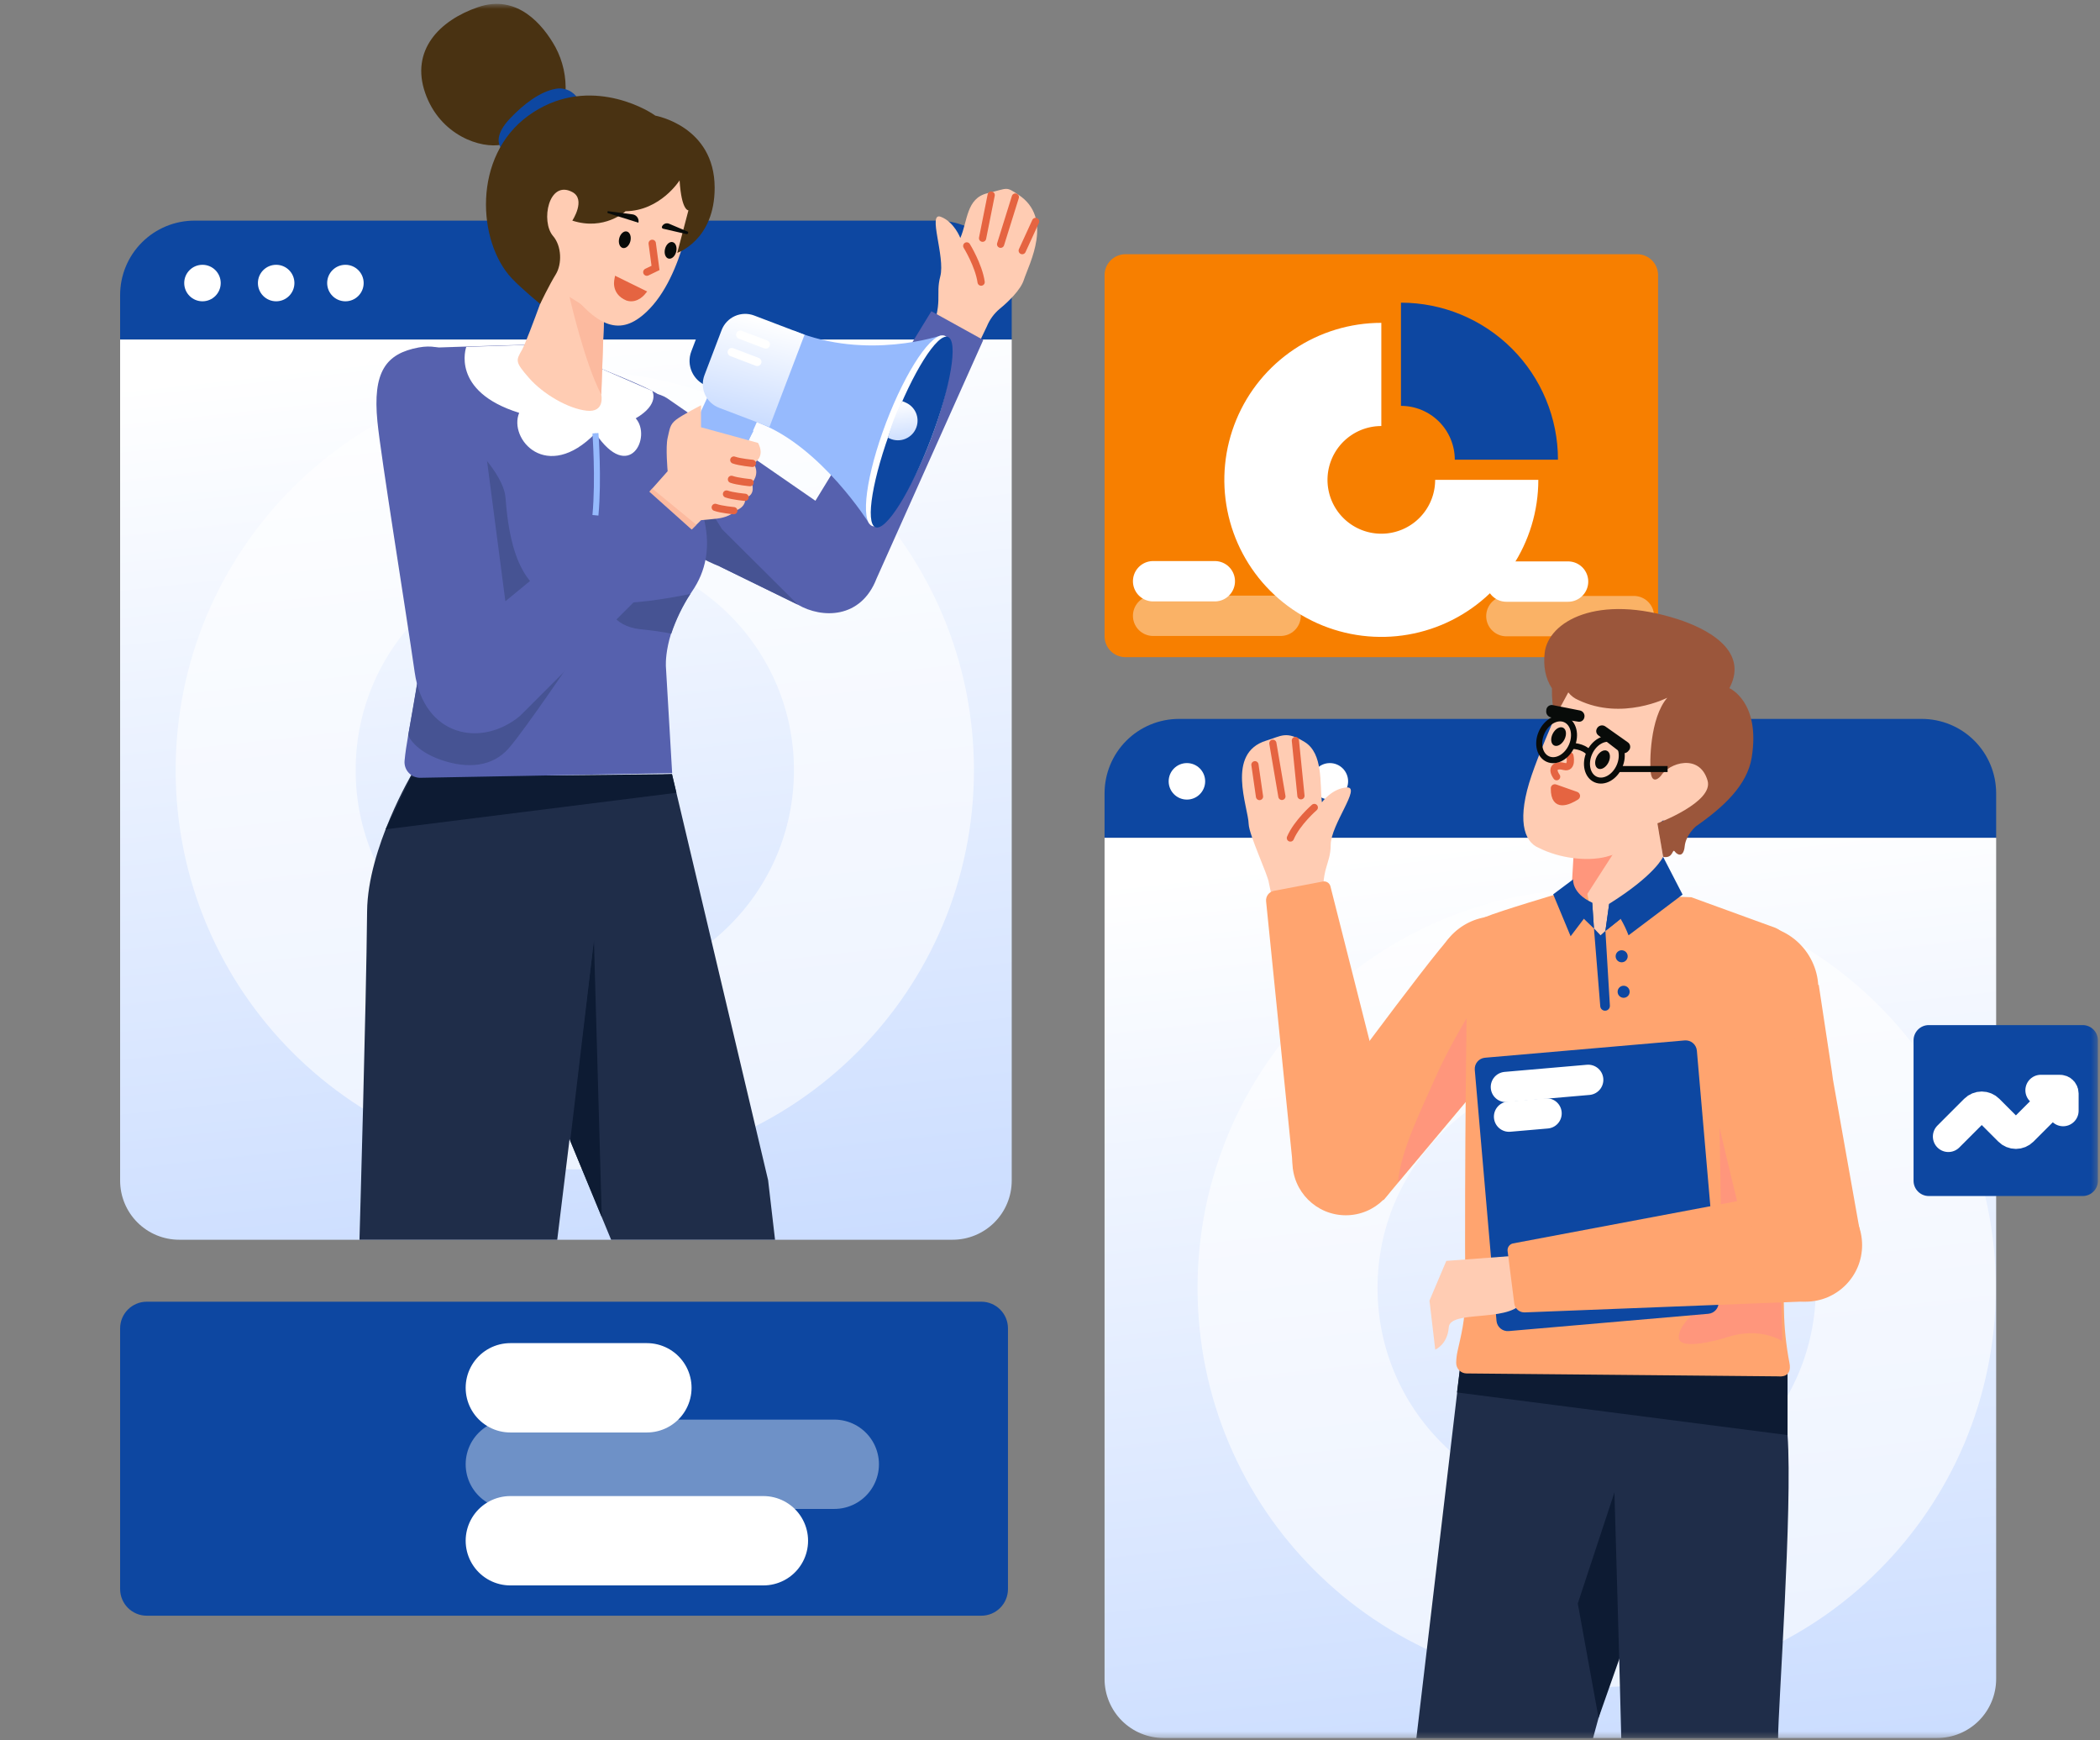<svg width="350" height="290" viewBox="0 0 350 290" fill="none" xmlns="http://www.w3.org/2000/svg">
<rect x="0" y="0" width="350" height="290" fill="#808080" stroke="none"/>
<mask id="mask0_12100_5733" style="mask-type:luminance" maskUnits="userSpaceOnUse" x="0" y="0" width="350" height="290">
<path d="M349.656 0.645H0V289.645H349.656V0.645Z" fill="white"/>
</mask>
<g mask="url(#mask0_12100_5733)">
<path d="M272.864 42.36H187.58C185.655 42.36 184.094 43.921 184.094 45.846V106.02C184.094 107.946 185.655 109.507 187.58 109.507H272.864C274.787 109.507 276.348 107.946 276.348 106.02V45.846C276.348 43.921 274.787 42.36 272.864 42.36Z" fill="#F77F00"/>
<path d="M247.79 79.962C247.79 83.437 246.76 86.834 244.829 89.723C242.899 92.612 240.155 94.864 236.945 96.194C233.734 97.523 230.202 97.871 226.794 97.194C223.386 96.516 220.255 94.842 217.798 92.385C215.341 89.928 213.668 86.798 212.99 83.39C212.312 79.982 212.66 76.449 213.99 73.239C215.319 70.028 217.571 67.284 220.46 65.354C223.35 63.424 226.746 62.393 230.221 62.393" stroke="white" stroke-width="17.195" stroke-miterlimit="10"/>
<path d="M233.494 59.033C238.154 59.033 242.623 60.884 245.917 64.179C249.212 67.474 251.063 71.943 251.063 76.602" stroke="#0D47A1" stroke-width="17.195" stroke-miterlimit="10"/>
<path d="M192.186 96.852H202.469" stroke="white" stroke-width="6.726" stroke-miterlimit="10" stroke-linecap="round"/>
<path opacity="0.4" d="M192.186 102.609H213.437" stroke="white" stroke-width="6.726" stroke-miterlimit="10" stroke-linecap="round"/>
<path d="M251.062 96.91H261.346" stroke="white" stroke-width="6.726" stroke-miterlimit="10" stroke-linecap="round"/>
<path opacity="0.4" d="M251.062 102.667H272.315" stroke="white" stroke-width="6.726" stroke-miterlimit="10" stroke-linecap="round"/>
<path d="M32.418 36.763H156.221C159.51 36.763 162.663 38.069 164.988 40.395C167.313 42.719 168.62 45.873 168.62 49.161V56.582H20.02V49.161C20.02 45.873 21.326 42.719 23.651 40.395C25.976 38.069 29.13 36.763 32.418 36.763Z" fill="#0D47A1"/>
<path d="M20.02 56.582H168.62V196.731C168.62 199.343 167.582 201.848 165.735 203.695C163.888 205.542 161.383 206.58 158.77 206.58H29.869C27.256 206.58 24.751 205.542 22.904 203.695C21.057 201.848 20.02 199.343 20.02 196.731V56.582Z" fill="url(#paint0_linear_12100_5733)"/>
<path opacity="0.6" d="M95.799 179.862C124.255 179.862 147.323 156.794 147.323 128.338C147.323 99.883 124.255 76.814 95.799 76.814C67.343 76.814 44.275 99.883 44.275 128.338C44.275 156.794 67.343 179.862 95.799 179.862Z" stroke="white" stroke-width="30" stroke-miterlimit="10"/>
<path d="M33.744 50.206C35.424 50.206 36.786 48.845 36.786 47.165C36.786 45.486 35.424 44.124 33.744 44.124C32.065 44.124 30.703 45.486 30.703 47.165C30.703 48.845 32.065 50.206 33.744 50.206Z" fill="white"/>
<path d="M46.028 50.206C47.707 50.206 49.069 48.845 49.069 47.165C49.069 45.486 47.707 44.124 46.028 44.124C44.348 44.124 42.986 45.486 42.986 47.165C42.986 48.845 44.348 50.206 46.028 50.206Z" fill="white"/>
<path d="M57.569 50.206C59.248 50.206 60.61 48.845 60.61 47.165C60.61 45.486 59.248 44.124 57.569 44.124C55.889 44.124 54.527 45.486 54.527 47.165C54.527 48.845 55.889 50.206 57.569 50.206Z" fill="white"/>
<path d="M196.492 119.794H320.297C323.583 119.794 326.736 121.1 329.062 123.425C331.389 125.75 332.692 128.904 332.692 132.192V139.613H184.094V132.192C184.094 128.904 185.4 125.75 187.725 123.425C190.05 121.1 193.204 119.794 196.492 119.794Z" fill="#0D47A1"/>
<path d="M184.094 139.612H332.692V279.761C332.692 282.373 331.656 284.879 329.81 286.726C327.964 288.573 325.457 289.61 322.846 289.61H193.943C191.331 289.61 188.826 288.573 186.979 286.726C185.132 284.879 184.094 282.373 184.094 279.761V139.612Z" fill="url(#paint1_linear_12100_5733)"/>
<path opacity="0.6" d="M266.114 266.136C294.571 266.136 317.637 243.068 317.637 214.612C317.637 186.156 294.571 163.088 266.114 163.088C237.658 163.088 214.59 186.156 214.59 214.612C214.59 243.068 237.658 266.136 266.114 266.136Z" stroke="white" stroke-width="30" stroke-miterlimit="10"/>
<path d="M197.818 133.237C199.498 133.237 200.86 131.875 200.86 130.195C200.86 128.516 199.498 127.154 197.818 127.154C196.139 127.154 194.777 128.516 194.777 130.195C194.777 131.875 196.139 133.237 197.818 133.237Z" fill="white"/>
<path d="M210.102 133.237C211.781 133.237 213.143 131.875 213.143 130.195C213.143 128.516 211.781 127.154 210.102 127.154C208.422 127.154 207.061 128.516 207.061 130.195C207.061 131.875 208.422 133.237 210.102 133.237Z" fill="white"/>
<path d="M221.642 133.237C223.322 133.237 224.684 131.875 224.684 130.195C224.684 128.516 223.322 127.154 221.642 127.154C219.963 127.154 218.602 128.516 218.602 130.195C218.602 131.875 219.963 133.237 221.642 133.237Z" fill="white"/>
<path d="M243.388 227.578L236.061 289.645H265.502L282.304 227.947L243.388 227.578Z" fill="#1F2D49"/>
<path d="M266.426 286.253L262.963 267.199L269.827 246.396H280.464L266.426 286.253Z" fill="#0D1B33"/>
<path d="M297.926 227.947C297.717 231.672 297.717 235.406 297.926 239.131C298.784 251.171 296.33 285.019 296.35 289.645H270.21C270.1 283.236 268.473 228.21 268.473 228.21L297.926 227.947Z" fill="#1F2D49"/>
<path d="M242.83 232.026L297.925 239.131V227.947L243.388 227.578L242.83 232.026Z" fill="#0D1B33"/>
<path d="M253.274 164.63C254.812 157.039 251.196 157.234 249.992 156.027C249.992 156.027 245.478 152.304 242.037 155.774C238.396 159.446 217.521 187.963 217.521 187.963L230.583 199.975L233.037 197.045L239.397 189.461L246.199 181.354L247.044 180.432L256.22 170.039C256.22 170.039 252.405 168.627 253.274 164.63Z" fill="#FFA46F"/>
<path d="M258.736 165.923C260.497 160.667 257.662 154.978 252.406 153.218C247.149 151.457 241.461 154.291 239.7 159.548C237.939 164.804 240.774 170.493 246.03 172.254C251.286 174.014 256.975 171.18 258.736 165.923Z" fill="#FFA46F"/>
<path d="M246.923 180.391C247.186 178.805 247.713 175.632 248.279 172.739L251.293 158.741C251.293 158.741 243.2 170.703 239.471 179.035C236.71 185.279 233.506 191.642 232.977 197.026L239.336 189.441L246.138 181.334L246.923 180.391Z" fill="#FF967C"/>
<path d="M220.694 150.998C220.015 144.578 221.761 144.267 221.785 140.786C221.798 137.385 226.934 131.087 224.484 131.215C222.034 131.342 220.314 133.683 220.314 133.683C219.951 130.632 220.565 125.554 217.442 123.638C214.32 121.722 213.585 122.649 211.042 123.411C204.254 125.496 208.043 134.478 208.113 137.324C208.174 139.116 211.325 145.817 211.468 147.053L212.471 151.818L220.694 150.998Z" fill="#FFCCB3"/>
<path d="M216.825 132.605L215.896 123.39" stroke="#E56441" stroke-width="1.201" stroke-linecap="round"/>
<path d="M213.651 132.707L212.141 123.855" stroke="#E56441" stroke-width="1.201" stroke-linecap="round"/>
<path d="M209.919 132.728L209.156 127.43" stroke="#E56441" stroke-width="1.201" stroke-linecap="round"/>
<path d="M215.064 139.64C216.174 137.047 219.051 134.552 219.051 134.552L215.064 139.64Z" fill="#E56441"/>
<path d="M215.064 139.64C216.174 137.047 219.051 134.552 219.051 134.552" stroke="#E56441" stroke-width="1.201" stroke-linecap="round"/>
<path d="M232.587 190.522L221.726 147.646C221.649 147.389 221.481 147.169 221.253 147.029C221.024 146.889 220.752 146.838 220.489 146.887L212.298 148.448C211.907 148.527 211.559 148.749 211.322 149.07C211.085 149.391 210.976 149.789 211.016 150.186L215.528 194.765L232.587 190.522Z" fill="#FFA46F"/>
<path d="M224.3 202.504C229.212 202.504 233.194 198.522 233.194 193.61C233.194 188.698 229.212 184.716 224.3 184.716C219.388 184.716 215.406 188.698 215.406 193.61C215.406 198.522 219.388 202.504 224.3 202.504Z" fill="#FFA46F"/>
<path d="M260.204 148.764C260.204 148.764 250.037 151.764 247.478 152.834C244.92 153.904 244.749 158.185 244.578 161.217C244.459 163.342 244.057 195.48 244.215 215.686C244.249 220.003 243.444 222.741 242.927 225.14C242.785 225.78 242.708 226.432 242.697 227.087C242.694 227.316 242.736 227.545 242.821 227.759C242.906 227.972 243.033 228.167 243.194 228.332C243.354 228.497 243.546 228.628 243.758 228.719C243.969 228.809 244.196 228.857 244.426 228.86L296.479 229.346C296.479 229.346 298.788 229.682 298.231 227.048C297.678 224.167 297.376 221.245 297.327 218.312C296.806 197.326 296.708 162.179 296.482 160.516C296.142 158.019 298.822 155.868 295.916 154.611L281.879 149.505L260.204 148.764Z" fill="#FFA46F"/>
<path d="M286.205 171.962C286.205 171.962 286.994 201.051 286.827 210.746C286.726 216.788 279.818 219.347 279.797 222.846C279.786 224.915 285.381 223.628 287.85 222.823C293.402 221.014 297.056 223.472 297.056 223.472L295.575 170.465L286.205 171.962Z" fill="#FF967C"/>
<path d="M262.555 138.484L265.658 154.696L266.755 155.856C266.755 155.856 266.321 156.375 267.568 155.125C270.509 152.176 278.254 148.583 277.934 147.425C277.475 145.766 276.143 135.431 276.143 135.431L262.555 138.484Z" fill="#FFCCB3"/>
<path d="M262.428 139.561H270.605L261.623 153.513L262.428 139.561Z" fill="#FF967C"/>
<path d="M286.108 132.502C288.497 126.584 281.199 125.833 279.936 125.755C278.674 125.677 279.519 116.103 279.519 116.103C279.519 116.103 266.621 109.605 262.979 111.154C262.979 111.154 257.75 121.977 255.279 129.171C252.808 136.365 253.875 140.237 256.47 141.284C259.912 143.022 264.434 143.574 267.666 142.775C273.424 141.351 277.078 136.755 277.078 136.755C277.176 136.741 277.231 136.735 277.231 136.735C277.231 136.735 283.855 138.091 286.108 132.502Z" fill="#FFCCB3"/>
<path d="M282.641 137.703C287.297 134.454 291.212 130.821 291.952 126.211C293.447 116.921 288.235 114.675 288.235 114.675C291.702 108.093 283.795 104.537 279.717 103.21C266.237 98.823 258.019 103.583 257.445 108.8C257.201 110.984 257.552 113.032 258.659 114.711C258.622 116.321 258.788 117.929 259.156 119.497L261.384 115.373C261.82 115.933 262.393 116.372 263.048 116.646C270.369 120.135 277.881 116.268 277.881 116.268C274.953 119.651 274.933 127.142 275.12 128.706C275.392 130.962 276.786 129.314 276.786 129.314C278.159 127.097 283.263 125.479 284.598 130.079C285.642 133.663 276.24 137.19 276.24 137.19L277.182 142.775C278.935 143.134 278.674 141.282 279.14 141.9C279.606 142.519 280.593 142.916 280.784 141.019C280.976 139.123 282.644 137.701 282.644 137.701L282.641 137.703Z" fill="#9B563B"/>
<path d="M268.056 127.088C268.478 126.274 268.387 125.39 267.853 125.114C267.319 124.838 266.545 125.275 266.124 126.089C265.703 126.903 265.794 127.787 266.327 128.063C266.861 128.339 267.635 127.903 268.056 127.088Z" fill="#080B09"/>
<path d="M260.73 123.239C261.151 122.424 261.06 121.541 260.527 121.264C259.993 120.988 259.219 121.425 258.798 122.239C258.377 123.054 258.468 123.938 259.001 124.214C259.535 124.489 260.309 124.053 260.73 123.239Z" fill="#080B09"/>
<path d="M261.655 125.949C261.655 125.949 262.123 128.074 260.716 127.727C259.384 127.349 258.394 127.925 259.438 129.424" stroke="#E56441" stroke-width="1.201" stroke-linecap="round"/>
<path d="M259.19 131.186L259.195 131.188L259.2 131.19C260.014 131.472 261.638 132.036 262.713 132.429L262.715 132.43C262.75 132.442 262.781 132.464 262.804 132.493C262.828 132.521 262.843 132.556 262.848 132.593C262.853 132.629 262.848 132.667 262.833 132.701C262.819 132.733 262.797 132.762 262.768 132.784C262.453 132.986 262.048 133.218 261.619 133.397C261.185 133.578 260.74 133.699 260.345 133.689C259.957 133.679 259.623 133.543 259.38 133.212C259.131 132.872 258.962 132.303 258.967 131.39L258.967 131.376L258.965 131.362C258.96 131.333 258.964 131.304 258.974 131.277C258.985 131.25 259.003 131.226 259.026 131.208C259.049 131.19 259.076 131.179 259.105 131.175C259.134 131.171 259.163 131.175 259.19 131.186Z" fill="#E56441" stroke="#E56441"/>
<path d="M271.54 124.968L271.42 125.103C271.263 125.317 271.027 125.459 270.766 125.5C270.504 125.54 270.237 125.476 270.023 125.32L266.411 122.547C266.23 122.42 266.104 122.23 266.057 122.014C266.01 121.798 266.046 121.573 266.158 121.383C266.22 121.263 266.308 121.158 266.414 121.074C266.521 120.991 266.643 120.931 266.775 120.898C266.906 120.866 267.043 120.861 267.176 120.886C267.309 120.91 267.435 120.962 267.547 121.039L271.279 123.676C271.382 123.742 271.471 123.829 271.541 123.93C271.611 124.031 271.659 124.146 271.683 124.266C271.708 124.387 271.708 124.511 271.683 124.631C271.658 124.752 271.61 124.866 271.54 124.968Z" fill="#080B09"/>
<path d="M258.844 117.503L263.327 118.388C263.46 118.416 263.585 118.472 263.694 118.551C263.803 118.631 263.894 118.733 263.961 118.851C264.028 118.968 264.069 119.099 264.082 119.233C264.095 119.368 264.079 119.504 264.035 119.632C263.974 119.844 263.836 120.025 263.647 120.14C263.459 120.254 263.234 120.294 263.018 120.251L258.519 119.546C258.259 119.498 258.028 119.349 257.876 119.132C257.725 118.914 257.666 118.646 257.713 118.385L257.728 118.204C257.754 118.084 257.803 117.97 257.873 117.869C257.944 117.768 258.033 117.683 258.137 117.617C258.241 117.552 258.358 117.508 258.479 117.488C258.601 117.469 258.725 117.474 258.844 117.503Z" fill="#080B09"/>
<path d="M280.778 173.368L247.506 176.25C246.472 176.34 245.707 177.25 245.796 178.284L249.417 220.091C249.506 221.125 250.417 221.89 251.451 221.801L284.721 218.919C285.757 218.83 286.522 217.919 286.431 216.885L282.812 175.078C282.721 174.044 281.81 173.279 280.778 173.368Z" fill="#0D47A1"/>
<path d="M250.98 181.127L264.701 179.938" stroke="white" stroke-width="5.048" stroke-miterlimit="10" stroke-linecap="round"/>
<path d="M251.508 186.07L257.762 185.528" stroke="white" stroke-width="5.048" stroke-miterlimit="10" stroke-linecap="round"/>
<path d="M296.722 162.794C291.6 156.381 289.299 159.452 287.498 159.609C287.498 159.609 281.403 160.745 281.882 165.9C282.39 171.356 291.361 207.712 291.361 207.712L310.185 206.297L309.291 201.283L307.455 190.958L305.498 179.918L305.321 178.604L303.12 164.079C303.12 164.079 299.375 166.218 296.722 162.794Z" fill="#FFA46F"/>
<path d="M297.988 173.864C302.995 170.791 304.559 164.241 301.489 159.236C298.416 154.23 291.865 152.663 286.858 155.736C281.855 158.809 280.287 165.359 283.36 170.365C286.434 175.37 292.981 176.937 297.988 173.864Z" fill="#FFA46F"/>
<path d="M252.925 209.221L241.054 210.104L238.248 216.722L239.207 224.892C239.207 224.892 241.25 224.06 241.461 221.17C241.672 218.28 251.122 220.33 253.593 217.156" fill="#FFCCB3"/>
<path d="M298.204 198.516L252.15 207.197C251.873 207.261 251.63 207.425 251.467 207.657C251.303 207.889 251.232 208.174 251.266 208.456L252.381 217.22C252.439 217.639 252.651 218.021 252.975 218.293C253.299 218.564 253.713 218.706 254.136 218.689L301.576 216.834L298.204 198.516Z" fill="#FFA46F"/>
<path d="M300.93 216.904C306.135 216.904 310.352 212.685 310.352 207.48C310.352 202.275 306.135 198.056 300.93 198.056C295.725 198.056 291.504 202.275 291.504 207.48C291.504 212.685 295.725 216.904 300.93 216.904Z" fill="#FFA46F"/>
<path d="M111.997 128.996L128.018 196.651L129.173 206.58H101.853L83.791 162.89L87.127 130.153L111.997 128.996Z" fill="#1F2D49"/>
<path d="M95.037 190.09L98.988 156.664L100.295 202.809L95.037 190.09Z" fill="#0D1B33"/>
<path d="M68.752 128.785C68.752 128.785 61.282 141.334 61.184 151.843C61.036 167.616 59.912 206.58 59.912 206.58H92.873L98.988 156.664L90.156 128.785H68.752Z" fill="#1F2D49"/>
<path d="M111.998 128.996L68.495 129.443L64.268 138.192L112.733 132.101L111.998 128.996Z" fill="#0D1B33"/>
<path d="M162.172 59.218L164.488 54.364C164.95 53.245 165.675 52.253 166.601 51.474C168.015 50.325 170.125 48.298 170.644 46.625C171.525 43.953 175.648 36.349 169.748 32.457C167.565 31.022 168.105 31.356 164.563 32.199C161.022 33.041 161.294 36.849 160.053 39.656C160.053 39.656 159.037 36.96 156.792 36.123C154.547 35.287 157.572 42.767 156.714 46.046C155.857 49.325 157.324 50.168 154.893 56.133L162.172 59.218Z" fill="#FFCCB3"/>
<path d="M165.197 32.504L163.762 39.695" stroke="#E56441" stroke-width="1.205" stroke-linecap="round"/>
<path d="M169.223 32.834L166.768 40.697" stroke="#E56441" stroke-width="1.205" stroke-linecap="round"/>
<path d="M172.602 36.898L170.371 41.761" stroke="#E56441" stroke-width="1.205" stroke-linecap="round"/>
<path d="M161.125 40.976C161.125 40.976 163.122 44.206 163.522 47.01L161.125 40.976Z" fill="#E56441"/>
<path d="M161.125 40.976C161.125 40.976 163.122 44.206 163.522 47.01" stroke="#E56441" stroke-width="1.205" stroke-linecap="round"/>
<path d="M99.856 65.93C103.371 65.161 108.661 64.725 111.147 66.331L135.903 83.444L155.228 51.861L163.878 56.647L146.096 96.398C143.482 103.173 136.964 103.072 132.982 100.761L120.064 94.447L99.856 65.93Z" fill="#5661AE"/>
<path d="M115.579 82.363C115.579 82.363 115.531 80.326 120.333 88.173L132.983 100.761L120.066 94.447C108.256 89.701 111.951 84.242 115.579 82.363Z" fill="#465393"/>
<path d="M99.598 61.2C99.598 61.2 108.368 64.67 109.707 65.741C111.046 66.812 112.317 75.554 114.593 79.705C116.87 83.856 120.2 91.517 115.336 98.554C110.472 105.591 110.99 111.179 110.99 111.179L112.025 128.832L70.109 129.604C69.74 129.616 69.372 129.549 69.031 129.408C68.69 129.267 68.382 129.055 68.129 128.786C67.875 128.518 67.682 128.198 67.561 127.849C67.441 127.5 67.395 127.13 67.429 126.762C67.894 121.615 70.022 114.387 70.189 106.192C70.416 95.085 70.585 57.973 70.585 57.973L88.845 57.4C92.523 58.035 99.598 61.2 99.598 61.2Z" fill="#5661AE"/>
<path d="M115.054 98.972C115.054 98.972 109.336 100.201 104.59 100.448C99.844 100.695 102.31 104.391 106.669 104.845C111.027 105.299 111.871 105.61 111.871 105.61C112.661 103.277 113.729 101.048 115.054 98.972Z" fill="#465393"/>
<path d="M69.501 114.023L68.033 122.532C68.033 122.532 69.001 125.07 73.517 126.627C78.032 128.184 82.081 127.717 84.727 124.758C87.374 121.8 96.597 108.136 96.597 108.136L69.501 114.023Z" fill="#465393"/>
<path d="M77.77 73.144C77.77 73.144 83.879 78.714 84.239 82.846C84.598 86.978 85.429 98.5 93.279 99.649C102.902 101.058 105.42 102.429 100.96 103.507C96.499 104.585 86.375 102.839 86.375 107.46C86.375 110.749 82.442 113.209 80.466 111.412C78.489 109.616 62.748 82.307 77.77 73.144Z" fill="#465393"/>
<path d="M118.398 65.144L113.633 75.446L122.258 79.135L127.41 67.439L118.398 65.144Z" fill="#96BAFD"/>
<path d="M116.838 70.264L125.584 71.798L124.483 73.863L116.838 71.197V70.264Z" fill="#96BAFD"/>
<path d="M121.725 53.941C119.433 53.069 116.868 54.219 115.996 56.511L115.216 58.559C114.343 60.851 115.494 63.416 117.786 64.289C120.077 65.161 122.642 64.011 123.515 61.719L124.295 59.671C125.167 57.379 124.017 54.814 121.725 53.941Z" fill="#0D47A1"/>
<path d="M132.338 55.105C144.508 60.142 156.884 55.878 156.884 55.878L144.892 87.271C144.892 87.271 136.919 74.444 126.485 70.478C122.641 69.017 132.338 55.105 132.338 55.105Z" fill="#96BAFD"/>
<path d="M155.127 73.213C158.461 64.456 159.501 56.725 157.449 55.943C155.398 55.162 151.032 61.628 147.698 70.384C144.365 79.141 143.325 86.872 145.376 87.653C147.428 88.434 151.794 81.969 155.127 73.213Z" fill="white"/>
<path d="M155.127 73.211C158.461 64.455 159.741 56.815 157.985 56.147C156.229 55.478 152.104 62.035 148.77 70.791C145.436 79.547 144.157 87.188 145.912 87.856C147.668 88.525 151.793 81.968 155.127 73.211Z" fill="#0D47A1"/>
<path d="M125.695 52.575L134.095 55.773L128.242 71.147L119.842 67.949C119.326 67.752 118.854 67.456 118.452 67.077C118.05 66.698 117.727 66.243 117.501 65.74C117.275 65.236 117.151 64.692 117.135 64.14C117.119 63.588 117.212 63.038 117.408 62.522L120.269 55.009C120.465 54.493 120.761 54.021 121.14 53.619C121.519 53.217 121.974 52.894 122.478 52.668C122.982 52.442 123.525 52.318 124.077 52.302C124.629 52.286 125.179 52.379 125.695 52.575Z" fill="url(#paint2_linear_12100_5733)"/>
<path d="M127.873 56.736L123.629 55.121C123.269 54.983 122.865 55.164 122.728 55.525C122.59 55.886 122.771 56.29 123.132 56.427L127.376 58.043C127.736 58.18 128.14 57.999 128.277 57.638C128.415 57.277 128.234 56.874 127.873 56.736Z" fill="white"/>
<path d="M126.461 59.641L122.218 58.025C121.857 57.888 121.453 58.069 121.315 58.43C121.178 58.791 121.359 59.195 121.72 59.332L125.963 60.948C126.324 61.085 126.728 60.904 126.865 60.543C127.003 60.182 126.822 59.779 126.461 59.641Z" fill="white"/>
<path d="M150.389 66.85L150.908 67.066C151.686 67.389 152.309 68 152.649 68.77C152.988 69.541 153.018 70.413 152.732 71.205C152.579 71.63 152.339 72.019 152.028 72.347C151.717 72.674 151.342 72.934 150.926 73.11C150.51 73.286 150.062 73.374 149.61 73.368C149.158 73.363 148.713 73.264 148.301 73.078L147.988 72.936C147.988 72.936 148.913 69.381 150.389 66.85Z" fill="url(#paint3_linear_12100_5733)"/>
<path d="M107.246 83.06L111.273 78.52C111.273 78.52 110.907 74.493 111.273 72.955C111.639 71.418 111.639 70.758 112.664 69.953C113.689 69.147 116.838 67.536 116.838 67.536V71.197L126.329 73.797C126.329 73.797 127.716 76.001 125.584 77.206C126.772 78.996 125.308 80.487 125.308 80.487C125.308 80.487 126.061 82.534 124.194 82.926C124.194 82.926 124.525 84.461 122.506 85.11C122.506 85.11 121.906 86.117 119.498 86.418C118.835 86.501 116.838 86.681 116.838 86.681L113.031 90.456L107.246 83.06Z" fill="#FFCCB3"/>
<path d="M108.238 81.942L115.272 88.234L116.064 87.449L108.712 81.408L108.238 81.942Z" fill="#FCBA9F"/>
<path d="M125.395 77.21C125.395 77.21 123.294 77.017 122.301 76.659L125.395 77.21Z" fill="#E56441"/>
<path d="M125.395 77.21C125.395 77.21 123.294 77.017 122.301 76.659" stroke="#E56441" stroke-width="1.205" stroke-linecap="round"/>
<path d="M125.004 80.425C125.004 80.425 122.903 80.231 121.91 79.874L125.004 80.425Z" fill="#E56441"/>
<path d="M125.004 80.425C125.004 80.425 122.903 80.231 121.91 79.874" stroke="#E56441" stroke-width="1.205" stroke-linecap="round"/>
<path d="M124.178 82.869C124.178 82.869 122.077 82.676 121.084 82.318L124.178 82.869Z" fill="#E56441"/>
<path d="M124.178 82.869C124.178 82.869 122.077 82.676 121.084 82.318" stroke="#E56441" stroke-width="1.205" stroke-linecap="round"/>
<path d="M122.301 85.095C122.301 85.095 120.2 84.901 119.207 84.544L122.301 85.095Z" fill="#E56441"/>
<path d="M122.301 85.095C122.301 85.095 120.2 84.901 119.207 84.544" stroke="#E56441" stroke-width="1.205" stroke-linecap="round"/>
<path d="M79.85 66.663C79.85 66.663 78.02 56.37 69.786 57.899C64.265 58.924 62.102 62.005 62.901 70.216C63.458 75.957 67.619 101.559 69.115 112.018C70.651 122.753 80.204 124.646 86.652 119.308L116.572 89.396L107.365 81.16L84.229 100.191L79.85 66.663Z" fill="#5661AE"/>
<path fill-rule="evenodd" clip-rule="evenodd" d="M108.71 65.144L100.357 61.503C98.859 68.903 99.5 67.34 98.468 67.897C98.468 67.897 89.656 68.232 87.385 57.481L77.712 57.802C77.712 57.802 74.998 65.201 86.53 68.793C84.716 73.129 91.095 80.545 99.241 72.189C104.886 80.604 108.679 72.755 105.954 69.708C110.028 67.336 108.71 65.144 108.71 65.144Z" fill="white"/>
<path d="M100.709 51.953L100.216 65.752C100.216 65.752 100.891 68.774 97.789 68.438C94.688 68.103 90.514 65.661 88.167 62.979C85.82 60.297 85.98 60.082 86.986 58.322C87.991 56.562 92.714 43.148 92.714 43.148L100.709 51.953Z" fill="#FFCCB3"/>
<path d="M100.638 53.11L94.92 49.469C94.92 49.469 97.453 60.588 100.215 65.752L100.638 53.11Z" fill="#FCBA9F"/>
<path d="M94.25 15.499C94.407 12.848 93.829 10.206 92.579 7.864C90.511 4.126 86.217 -1.044 79.695 1.183C73.173 3.41 68.402 8.421 70.867 15.499C73.333 22.577 80.182 24.843 83.672 24.088C87.162 23.334 94.25 15.499 94.25 15.499Z" fill="#493212"/>
<path d="M96.349 16.483C95.974 15.85 95.411 15.348 94.74 15.047C94.068 14.745 93.319 14.659 92.596 14.8C90.016 15.275 87.299 17.312 84.99 19.757C82.681 22.202 82.757 23.976 83.805 25.059C84.855 26.141 96.349 16.483 96.349 16.483Z" fill="#0D47A1"/>
<path d="M115.555 32.658C115.555 32.658 114.178 45.953 107.71 52.007C103.491 55.955 99.623 54.944 93.855 47.042C88.566 39.798 88.102 36.275 88.102 36.275L93.691 23.699C93.691 23.699 116.212 20.494 115.555 32.658Z" fill="#FFCCB3"/>
<path d="M113.265 30.055C113.265 30.055 110.083 35.121 104.253 35.203C104.253 35.203 100.74 38.495 95.386 36.763C95.386 36.763 97.71 33.237 95.386 32.001C91.438 29.903 90.078 36.9 92.183 39.337C93.614 40.993 93.695 43.995 92.628 45.719C91.561 47.444 90.019 50.639 90.019 50.639C90.019 50.639 86.922 48.108 85.287 46.369C79.597 40.323 78.666 26.07 88.066 19.268C97.466 12.465 107.36 17.907 109.215 19.268C109.215 19.268 119.092 20.993 119.11 31.265C119.125 40.046 112.875 42.136 112.875 42.136L114.74 35.047C114.74 35.047 113.586 35.171 113.265 30.055Z" fill="#493212"/>
<path d="M102.88 46.684L107.074 48.741C107.055 48.763 107.034 48.786 107.012 48.81C106.882 48.948 106.694 49.127 106.457 49.288C105.984 49.609 105.333 49.855 104.569 49.606C103.393 49.102 102.994 48.319 102.876 47.672C102.817 47.343 102.829 47.044 102.858 46.827C102.865 46.773 102.872 46.726 102.88 46.684Z" fill="#E56441" stroke="#E56441"/>
<path d="M112.697 41.946C112.885 41.188 112.619 40.47 112.104 40.343C111.59 40.216 111.021 40.727 110.834 41.486C110.646 42.244 110.911 42.962 111.426 43.089C111.941 43.217 112.51 42.704 112.697 41.946Z" fill="#080B09"/>
<path d="M105.066 40.178C105.254 39.419 104.988 38.701 104.473 38.574C103.959 38.447 103.39 38.959 103.203 39.718C103.015 40.476 103.281 41.194 103.795 41.321C104.31 41.448 104.879 40.936 105.066 40.178Z" fill="#080B09"/>
<path d="M114.387 39L110.504 38.108C110.439 38.088 110.384 38.044 110.349 37.986C110.314 37.928 110.301 37.859 110.313 37.792C110.356 37.678 110.422 37.573 110.506 37.486C110.591 37.398 110.693 37.327 110.805 37.28C110.917 37.232 111.038 37.208 111.16 37.208C111.282 37.208 111.403 37.233 111.515 37.281L114.56 38.571C114.814 38.634 114.704 39.078 114.387 39Z" fill="#080B09"/>
<path d="M101.348 35.524L106.406 37.109C106.44 36.951 106.44 36.788 106.407 36.63C106.374 36.472 106.308 36.322 106.213 36.191C106.119 36.06 105.998 35.95 105.859 35.869C105.719 35.787 105.564 35.736 105.404 35.718L101.363 35.191C101.236 35.16 101.158 35.477 101.348 35.524Z" fill="#080B09"/>
<path d="M108.704 40.553L109.253 44.648L107.807 45.346" stroke="#E56441" stroke-width="1.225" stroke-linecap="round"/>
<path d="M163.55 216.906H24.465C22.01 216.906 20.02 218.896 20.02 221.351V264.784C20.02 267.239 22.01 269.229 24.465 269.229H163.55C166.005 269.229 167.995 267.239 167.995 264.784V221.351C167.995 218.896 166.005 216.906 163.55 216.906Z" fill="#0D47A1"/>
<path d="M85.055 231.252H107.816" stroke="white" stroke-width="14.888" stroke-miterlimit="10" stroke-linecap="round"/>
<path d="M85.055 256.737H127.234" stroke="white" stroke-width="14.888" stroke-miterlimit="10" stroke-linecap="round"/>
<path opacity="0.4" d="M85.055 243.994H139.047" stroke="white" stroke-width="14.888" stroke-miterlimit="10" stroke-linecap="round"/>
<path d="M347.113 170.814H321.464C320.063 170.814 318.926 171.951 318.926 173.354V196.757C318.926 198.159 320.063 199.296 321.464 199.296H347.113C348.518 199.296 349.655 198.159 349.655 196.757V173.354C349.655 171.951 348.518 170.814 347.113 170.814Z" fill="#0D47A1"/>
<path d="M324.727 189.382L329.191 184.917C329.483 184.625 329.879 184.461 330.29 184.461C330.703 184.461 331.1 184.625 331.392 184.917L334.883 188.409C335.175 188.701 335.571 188.865 335.985 188.865C336.395 188.865 336.792 188.701 337.084 188.409L342.793 182.701" stroke="white" stroke-width="5.162" stroke-miterlimit="10" stroke-linecap="round"/>
<path d="M340.143 181.674H343.317C343.46 181.674 343.599 181.731 343.699 181.832C343.8 181.934 343.856 182.071 343.856 182.214V185.087" stroke="white" stroke-width="5.162" stroke-miterlimit="10" stroke-linecap="round"/>
<path d="M269.907 127.692C270.708 125.868 270.233 123.895 268.845 123.286C267.458 122.677 265.684 123.662 264.883 125.486C264.082 127.31 264.558 129.282 265.945 129.891C267.332 130.501 269.106 129.516 269.907 127.692Z" stroke="#080B09" stroke-miterlimit="10"/>
<path d="M261.949 124.29C262.749 122.466 262.274 120.494 260.886 119.884C259.499 119.275 257.725 120.26 256.924 122.084C256.123 123.908 256.599 125.88 257.987 126.49C259.374 127.099 261.148 126.114 261.949 124.29Z" stroke="#080B09" stroke-miterlimit="10"/>
<path d="M261.947 124.292C261.947 124.292 263.863 124.258 264.883 125.486" stroke="#080B09" stroke-miterlimit="10"/>
<path d="M269.676 128.146H277.934" stroke="#080B09" stroke-miterlimit="10"/>
<path d="M99.24 72.189C99.24 72.189 99.806 79.817 99.24 85.864" stroke="#96BAFD" stroke-miterlimit="10"/>
<path fill-rule="evenodd" clip-rule="evenodd" d="M268.193 150.608C275.903 145.78 277.183 142.775 277.183 142.775L280.43 149.067L271.423 155.856C271.062 154.903 270.621 153.982 270.103 153.105L267.568 155.125L268.193 150.608ZM258.863 149.026L262.19 146.537C262.19 146.537 261.929 148.844 265.372 150.412L265.658 154.696L263.991 153.079L261.771 156.01L258.863 149.026Z" fill="#0D47A1"/>
<path d="M267.568 155.125L268.194 150.608L270.103 153.105L267.568 155.125Z" fill="#0D47A1"/>
<path d="M265.371 150.412L263.99 153.079L265.657 154.696L265.371 150.412Z" fill="#0D47A1"/>
<path d="M265.658 154.696L266.709 167.676C266.724 167.857 266.799 168.029 266.924 168.161C267.048 168.294 267.214 168.381 267.394 168.407C267.513 168.425 267.633 168.416 267.748 168.381C267.863 168.345 267.968 168.285 268.056 168.204C268.144 168.123 268.213 168.024 268.258 167.913C268.303 167.802 268.322 167.682 268.315 167.563L267.568 155.125L266.755 155.856L265.658 154.696Z" fill="#0D47A1"/>
<path d="M270.277 160.351C270.832 160.351 271.281 159.901 271.281 159.347C271.281 158.792 270.832 158.343 270.277 158.343C269.723 158.343 269.273 158.792 269.273 159.347C269.273 159.901 269.723 160.351 270.277 160.351Z" fill="#0D47A1"/>
<path d="M270.605 166.264C271.16 166.264 271.609 165.815 271.609 165.26C271.609 164.705 271.16 164.256 270.605 164.256C270.051 164.256 269.602 164.705 269.602 165.26C269.602 165.815 270.051 166.264 270.605 166.264Z" fill="#0D47A1"/>
</g>
<defs>
<linearGradient id="paint0_linear_12100_5733" x1="90.62" y1="56.225" x2="125.417" y2="374.184" gradientUnits="userSpaceOnUse">
<stop stop-color="white"/>
<stop offset="1" stop-color="#94B9FF"/>
</linearGradient>
<linearGradient id="paint1_linear_12100_5733" x1="254.695" y1="139.256" x2="289.491" y2="457.214" gradientUnits="userSpaceOnUse">
<stop stop-color="white"/>
<stop offset="1" stop-color="#94B9FF"/>
</linearGradient>
<linearGradient id="paint2_linear_12100_5733" x1="127.637" y1="53.273" x2="119.685" y2="87.327" gradientUnits="userSpaceOnUse">
<stop stop-color="white"/>
<stop offset="1" stop-color="#94B9FF"/>
</linearGradient>
<linearGradient id="paint3_linear_12100_5733" x1="150.335" y1="66.835" x2="152.296" y2="80.537" gradientUnits="userSpaceOnUse">
<stop stop-color="white"/>
<stop offset="1" stop-color="#94B9FF"/>
</linearGradient>
</defs>
</svg>
